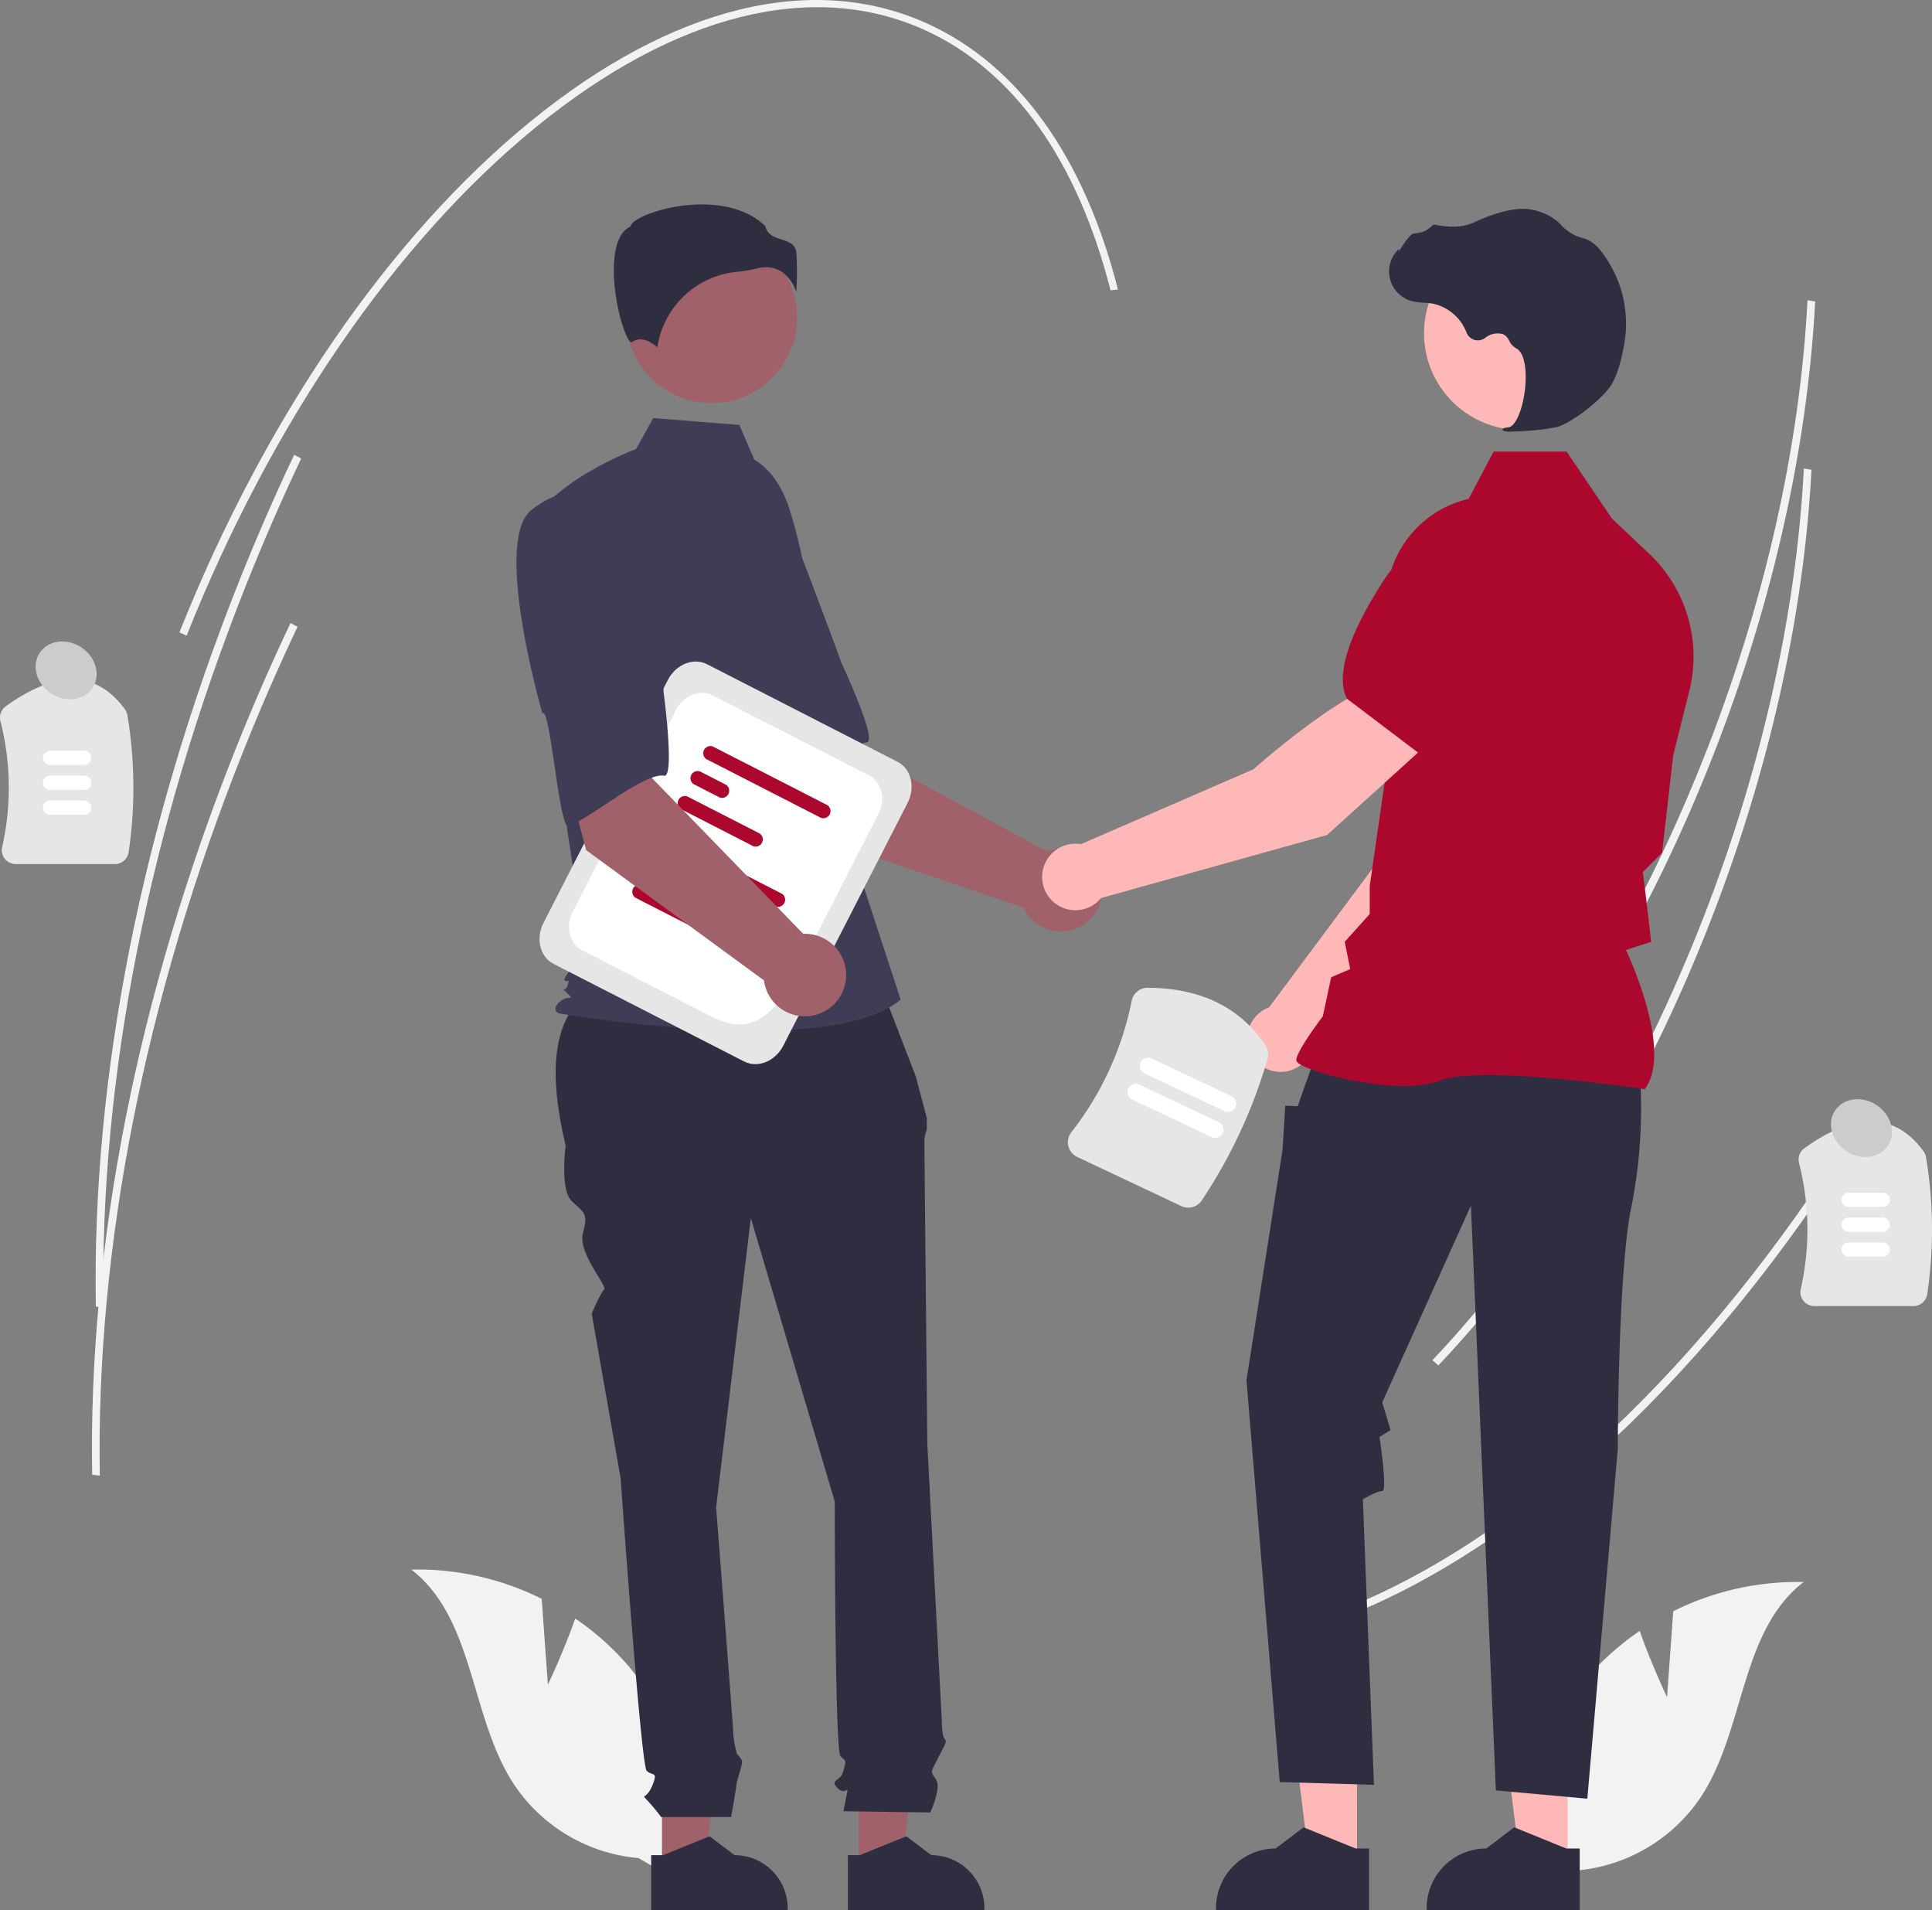 <svg xmlns="http://www.w3.org/2000/svg" width="416.72" height="411.896" viewBox="0 0 416.72 411.896">
  <rect x="0" y="0" width="416.72" height="411.896" fill="#808080" stroke="none"/>
  <g id="item1" transform="translate(-15.732)">
    <path id="パス_6" data-name="パス 6" d="M786.633,249.288c-2.645,29.145-10.181,59.877-22,89.53-14.615,36.669-34.584,68.967-57.747,93.4L705.6,431.1c23.051-24.318,42.929-56.473,57.483-92.99,13.154-33,20.977-67.342,22.635-99.3l1.643.275Q787.1,244.149,786.633,249.288Z" transform="translate(-380.118 -174.059)" fill="#f2f2f2"/>
    <path id="パス_7" data-name="パス 7" d="M787.191,506.164c-32.534,51.759-72.005,88.742-111.142,104.134l-.792-1.451c38.866-15.286,78.106-52.079,110.492-103.6Z" transform="translate(-370.14 -261.665)" fill="#f2f2f2"/>
    <path id="パス_8" data-name="パス 8" d="M785.457,303.352c-2.645,29.145-10.181,59.877-22,89.53-14.615,36.669-34.584,68.967-57.747,93.4l-1.285-1.121c23.051-24.318,42.929-56.473,57.483-92.99,13.154-33,20.977-67.342,22.635-99.3l1.643.275Q785.924,298.213,785.457,303.352Z" transform="translate(-379.731 -191.836)" fill="#f2f2f2"/>
    <path id="パス_9" data-name="パス 9" d="M268.862,400.467H247.516a3.021,3.021,0,0,1-2.372-1.143,2.959,2.959,0,0,1-.579-2.514,58.051,58.051,0,0,0-.373-27.207,3.026,3.026,0,0,1,1.174-3.18c10.976-7.894,19.62-7.665,25.693.682a3.034,3.034,0,0,1,.531,1.282,95,95,0,0,1,.266,29.482A3.014,3.014,0,0,1,268.862,400.467Z" transform="translate(-228.372 -214.127)" fill="#e6e6e6"/>
    <path id="パス_10" data-name="パス 10" d="M266.783,386.616H259.44a1.531,1.531,0,1,1,0-3.062h7.343a1.531,1.531,0,0,1,0,3.062Z" transform="translate(-232.911 -221.652)" fill="#fff"/>
    <path id="パス_11" data-name="パス 11" d="M266.783,394.616H259.44a1.531,1.531,0,1,1,0-3.062h7.343a1.531,1.531,0,0,1,0,3.062Z" transform="translate(-232.911 -224.282)" fill="#fff"/>
    <path id="パス_12" data-name="パス 12" d="M266.783,402.616H259.44a1.531,1.531,0,1,1,0-3.062h7.343a1.531,1.531,0,0,1,0,3.062Z" transform="translate(-232.911 -226.913)" fill="#fff"/>
    <path id="パス_13" data-name="パス 13" d="M846.862,542.467H825.516a3.021,3.021,0,0,1-2.372-1.143,2.958,2.958,0,0,1-.579-2.514,58.053,58.053,0,0,0-.373-27.207,3.026,3.026,0,0,1,1.174-3.18c10.976-7.894,19.62-7.665,25.693.682a3.034,3.034,0,0,1,.531,1.282,95,95,0,0,1,.266,29.482A3.014,3.014,0,0,1,846.862,542.467Z" transform="translate(-418.425 -260.818)" fill="#e6e6e6"/>
    <path id="パス_14" data-name="パス 14" d="M844.783,528.616H837.44a1.531,1.531,0,1,1,0-3.062h7.343a1.531,1.531,0,1,1,0,3.062Z" transform="translate(-422.964 -268.343)" fill="#fff"/>
    <path id="パス_15" data-name="パス 15" d="M844.783,536.616H837.44a1.531,1.531,0,1,1,0-3.062h7.343a1.531,1.531,0,1,1,0,3.062Z" transform="translate(-422.964 -270.973)" fill="#fff"/>
    <path id="パス_16" data-name="パス 16" d="M844.783,544.616H837.44a1.531,1.531,0,1,1,0-3.062h7.343a1.531,1.531,0,1,1,0,3.062Z" transform="translate(-422.964 -273.604)" fill="#fff"/>
    <path id="パス_18" data-name="パス 18" d="M405.74,671.445l-1.331-18.517a59.9,59.9,0,0,0-28.122-6.306C390,657.221,388.9,678.407,398.4,692.906a36.03,36.03,0,0,0,26.866,15.922l11.413,6.566a60.375,60.375,0,0,0-14.057-48.558,58.318,58.318,0,0,0-10.986-9.662C409.139,664.336,405.74,671.445,405.74,671.445Z" transform="translate(-271.835 -308.146)" fill="#f2f2f2"/>
    <path id="パス_19" data-name="パス 19" d="M764.342,675.445l1.331-18.517a59.9,59.9,0,0,1,28.122-6.306c-13.714,10.6-12.615,31.786-22.112,46.285a36.03,36.03,0,0,1-26.866,15.922L733.4,719.394a60.375,60.375,0,0,1,14.058-48.558,58.313,58.313,0,0,1,10.986-9.662C760.942,668.336,764.342,675.445,764.342,675.445Z" transform="translate(-389.036 -309.462)" fill="#f2f2f2"/>
    <path id="パス_21" data-name="パス 21" d="M496.564,390.519l-19.231-30.2L499.6,348.392l5.845,23.042,41.181,22.253A8.9,8.9,0,1,1,541.56,405.8Z" transform="translate(-305.06 -210.09)" fill="#a0616a"/>
    <path id="パス_22" data-name="パス 22" d="M455.875,308.226c-6.042,8.872,15.431,41.119,15.431,41.119,1.046-2.255,11.046,23.066,12.721,21.57,4.76-4.251,12.212-16.093,16.354-16.621,2.369-.3-5.494-17.1-5.494-17.1s-3.593-9.92-8.469-22.591a22.755,22.755,0,0,0-16.529-14.454S461.917,299.355,455.875,308.226Z" transform="translate(-297.652 -194.221)" fill="#3f3d56"/>
    <path id="パス_23" data-name="パス 23" d="M236.174,583.233h9.133l4.345-35.227H236.172Z" transform="translate(-77.656 -180.19)" fill="#a0616a"/>
    <path id="パス_24" data-name="パス 24" d="M453.368,736.385h2.571l10.036-4.081,5.379,4.081h0a11.463,11.463,0,0,1,11.462,11.461v.373H453.369Z" transform="translate(-297.181 -336.325)" fill="#2f2e41"/>
    <path id="パス_25" data-name="パス 25" d="M299.39,583.233h9.133l4.345-35.227H299.389Z" transform="translate(-98.443 -180.19)" fill="#a0616a"/>
    <path id="パス_26" data-name="パス 26" d="M516.585,736.385h2.571l10.036-4.081,5.379,4.081h0a11.463,11.463,0,0,1,11.462,11.461v.373H516.586Z" transform="translate(-317.967 -336.325)" fill="#2f2e41"/>
    <path id="パス_27" data-name="パス 27" d="M491.99,455.889l-59.405,1.485c-11.282,6.128-11.454,19.391-7.757,35.138,0,0-1.248,9.36,1.248,11.855s3.744,2.5,2.5,6.864,5.346,11.5,4.545,12.3-2.673,5.169-2.673,5.169l6.24,35.567s4.368,61.773,5.616,63.021,2.5,0,1.248,3.12-2.5,1.872-1.248,3.12a45.978,45.978,0,0,1,3.12,3.744h15.086s1.137-6.24,1.137-6.864,1.248-4.368,1.248-4.992-1.1-1.727-1.1-1.727a20.533,20.533,0,0,1-.769-3.889c0-1.248-3.744-49.294-3.744-49.294l7.488-62.4,18.1,61.15s0,53.662,1.248,54.91,1.248.624.624,3.12-3.12,1.872-1.248,3.744,2.5-1.248,1.872,1.872l-.624,3.12,18.719.268s2.5-5.26,1.248-7.132-1.173-1.361.349-4.424,2.146-3.687,1.523-4.311-.624-3.943-.624-3.943l-3.12-59.7s-.624-63.021-.624-64.893a6.223,6.223,0,0,1,.518-2.807V486.54l-2.39-9Z" transform="translate(-287.089 -245.436)" fill="#2f2e41"/>
    <circle id="楕円形_2" data-name="楕円形 2" cx="18.457" cy="18.457" r="18.457" transform="translate(150.758 50.014)" fill="#a0616a"/>
    <path id="パス_28" data-name="パス 28" d="M463.485,285.632c3.976,2.364,6.355,6.708,7.721,11.127a105.45,105.45,0,0,1,4.531,25.194l1.442,25.6,17.862,54.51c-15.48,13.1-73.669,2.977-73.669,2.977s-1.786-.6,0-2.382,3.525-.2,1.739-1.99-.555.2.041-1.582,0-.6-.6-1.191,4.609-5.954,4.609-5.954L422.4,360.653l-5.954-63.113c7.145-8.931,21.514-14.2,21.514-14.2l3.713-6.683,18.564,1.485Z" transform="translate(-285.041 -186.504)" fill="#3f3d56"/>
    <path id="パス_29" data-name="パス 29" d="M477.667,222.6a8.554,8.554,0,0,1,3.039,4.269,60.076,60.076,0,0,0,.039-8.376c-.217-1.96-1.6-2.4-3.2-2.912-1.443-.462-3.075-.983-3.514-2.886-5.8-5.644-15.9-5.36-22.814-3.391-3.8,1.083-5.992,2.475-6.188,3.291l-.041.168-.154.077c-2.932,1.466-3.5,6.095-3.465,9.72.071,6.83,2.43,14.587,3.758,15.217.07.033.088.02.119-.005h0c2-1.6,4.441.121,5.513,1.057a19.2,19.2,0,0,1,17.189-16.283,30.128,30.128,0,0,0,4.143-.695,8.721,8.721,0,0,1,2.116-.278A6.023,6.023,0,0,1,477.667,222.6Z" transform="translate(-293.236 -163.935)" fill="#2f2e41"/>
    <path id="パス_30" data-name="パス 30" d="M659.182,443.028l35.505-36.055,9.354-28.836-15.053-6.089c-7.457,7.522-15.134,30.549-15.134,30.549l-24.234,32.525c-.194.072-.386.148-.577.238a7.173,7.173,0,1,0,10.137,7.669Z" transform="translate(-360.169 -217.868)" fill="#ffb8b8"/>
    <path id="パス_31" data-name="パス 31" d="M704.453,360.033l19.037,5.507.071-.014c7-1.359,12.533-12.988,15.944-22.5a13.153,13.153,0,0,0-7.124-16.483h0a13.182,13.182,0,0,0-13.756,2.1l-9.492,8.173Z" transform="translate(-379.74 -202.554)" fill="#6c63ff"/>
    <path id="パス_32" data-name="パス 32" d="M452.119,579.549H441.881l-4.87-39.489h15.11Z" transform="translate(-143.694 -177.578)" fill="#ffb8b8"/>
    <path id="パス_33" data-name="パス 33" d="M667.9,734.01h-2.882l-11.251-4.575-6.03,4.575h0a12.849,12.849,0,0,0-12.849,12.848v.418H667.9Z" transform="translate(-356.868 -335.381)" fill="#2f2e41"/>
    <path id="パス_34" data-name="パス 34" d="M519.8,579.549H509.564l-4.87-39.489H519.8Z" transform="translate(-165.949 -177.578)" fill="#ffb8b8"/>
    <path id="パス_35" data-name="パス 35" d="M735.588,734.01h-2.882l-11.251-4.575-6.03,4.575h0a12.85,12.85,0,0,0-12.849,12.848v.418h33.012Z" transform="translate(-379.123 -335.381)" fill="#2f2e41"/>
    <path id="パス_36" data-name="パス 36" d="M729.546,485.757a108.682,108.682,0,0,1-1.793,28.094c-2.989,13.748-2.989,52.467-2.989,52.467l-6.575,75.449-19.725-1.793-5.38-126.123L673.956,556.29l1.793,5.977-2.389,1.494s1.791,11.656.6,11.656-4.184,1.793-4.184,1.793l2.391,61.567-20.323-.6-7.173-86.672,7.771-49.612.6-9.564,2.69.111,1.37-4,2.516-6.874Z" transform="translate(-360.082 -253.881)" fill="#2f2e41"/>
    <path id="パス_37" data-name="パス 37" d="M735.85,424.933l.106-.149c5.69-7.966-2.868-27.107-4.158-29.881l5.436-1.764-1.224-10.405-.58-4.639,4.155-4.155.012-.1,2.391-20.921,3.476-13.9a30.507,30.507,0,0,0-8.659-29.564l-8.036-7.577L719,287.429H703.256l-5.4,10.2a22.954,22.954,0,0,0-17.76,23.436l1.224,26.75-4.791,33.306,0,6.028-5.392,5.992,1.177,5.887-4.1,1.759L666.4,409.24c-.75.989-5.7,7.588-5.7,9.392,0,.271.2.533.629.823,3.373,2.284,22.015,6.94,30.266,3.638,8.789-3.514,43.725,1.758,44.077,1.811Z" transform="translate(-365.353 -190.045)" fill="#ac082e"/>
    <circle id="楕円形_3" data-name="楕円形 3" cx="20.857" cy="20.857" r="20.857" transform="translate(322.886 51.006)" fill="#ffb8b8"/>
    <path id="パス_38" data-name="パス 38" d="M716.9,257.458a56.727,56.727,0,0,0,9.629-.923c3.146-.725,10.086-6.092,11.978-9.262h0c1.405-2.356,2.249-6,2.709-8.641a25.357,25.357,0,0,0-4.953-20.009,8.012,8.012,0,0,0-3.306-2.677c-.117-.042-.237-.079-.359-.111a9.884,9.884,0,0,1-4.994-2.915,8.155,8.155,0,0,0-.839-.82,12.175,12.175,0,0,0-5.144-2.419c-3.039-.73-7.387.185-12.923,2.721-2.781,1.274-5.867.919-8.246.467a.774.774,0,0,0-.722.269,5.466,5.466,0,0,1-3.676,1.576c-.845.059-1.7,1.253-2.734,2.807-.234.353-.508.765-.706,1.016l-.04-.472-.465.54a6.633,6.633,0,0,0,3.273,10.726,12.935,12.935,0,0,0,2.612.347c.534.034,1.085.069,1.615.147a10,10,0,0,1,7.6,6.3,2.615,2.615,0,0,0,3.979,1.167,4.321,4.321,0,0,1,3.918-.818,2.869,2.869,0,0,1,1.3,1.405,3.738,3.738,0,0,0,1.461,1.618c2.171,1.05,2.445,5.94,1.781,10.04-.64,3.952-2.033,6.835-3.388,7.011-1.043.135-1.16.212-1.231.4l-.063.167.121.152a4.271,4.271,0,0,0,1.811.195Z" transform="translate(-375.152 -164.401)" fill="#2f2e41"/>
    <path id="パス_39" data-name="パス 39" d="M662.932,374.028l-10.025-12.774c-10.212,2.812-28.332,18.963-28.332,18.963l-37.212,16.148a7.169,7.169,0,1,0,4.355,11.616l48.746-13.6Z" transform="translate(-338.492 -214.319)" fill="#ffb8b8"/>
    <path id="パス_40" data-name="パス 40" d="M692.3,363.012l15.819-17.634L709,332.884a13.183,13.183,0,0,0-6.542-12.282h0a13.152,13.152,0,0,0-17.472,4.142c-5.589,8.424-11.6,19.813-8.509,26.235l.031.065Z" transform="translate(-370.264 -200.383)" fill="#ac082e"/>
    <path id="パス_41" data-name="パス 41" d="M461.624,441.133,420.51,420.077c-2.924-1.5-3.893-5.47-2.159-8.856l26.807-52.342c1.734-3.385,5.523-4.921,8.448-3.423l41.113,21.056c2.924,1.5,3.893,5.47,2.159,8.856L470.072,437.71C468.338,441.1,464.548,442.631,461.624,441.133Z" transform="translate(-285.383 -212.224)" fill="#e6e6e6"/>
    <path id="パス_42" data-name="パス 42" d="M457.709,434.757l-27.933-14.306c-2.739-1.4-3.646-5.123-2.023-8.294l22.271-43.485c1.624-3.17,5.173-4.608,7.912-3.206l33.737,17.278c2.739,1.4,3.646,5.123,2.022,8.293l-12.1,23.623C474.364,428.785,469.908,441.005,457.709,434.757Z" transform="translate(-288.493 -215.528)" fill="#fff"/>
    <path id="パス_43" data-name="パス 43" d="M480.916,426l-24.741-12.671a1.547,1.547,0,0,1,1.4-2.725l24.741,12.671a1.547,1.547,0,0,1-1.4,2.725Z" transform="translate(-297.89 -230.52)" fill="#ac082e"/>
    <path id="パス_44" data-name="パス 44" d="M457.713,424.245l-5.646-2.892a1.547,1.547,0,0,1,1.4-2.725l5.646,2.892a1.547,1.547,0,0,1-1.4,2.725Z" transform="translate(-296.539 -233.157)" fill="#6c63ff"/>
    <path id="パス_45" data-name="パス 45" d="M463.6,437.389l-15.646-8.013a1.547,1.547,0,0,1,1.4-2.725L465,434.663a1.547,1.547,0,0,1-1.4,2.725Z" transform="translate(-295.188 -235.795)" fill="#ac082e"/>
    <path id="パス_46" data-name="パス 46" d="M495.5,397.52l-24.741-12.671a1.547,1.547,0,0,1,1.4-2.725L496.9,394.794a1.547,1.547,0,0,1-1.4,2.725Z" transform="translate(-302.686 -221.154)" fill="#ac082e"/>
    <path id="パス_47" data-name="パス 47" d="M472.3,395.763l-5.646-2.892a1.547,1.547,0,0,1,1.4-2.725l5.646,2.892a1.547,1.547,0,0,1-1.4,2.725Z" transform="translate(-301.335 -223.792)" fill="#ac082e"/>
    <path id="パス_48" data-name="パス 48" d="M478.191,408.907l-15.646-8.013a1.547,1.547,0,0,1,1.4-2.725l15.646,8.013a1.547,1.547,0,0,1-1.4,2.725Z" transform="translate(-299.984 -226.43)" fill="#ac082e"/>
    <path id="パス_49" data-name="パス 49" d="M427.935,396.253l-9.288-34.578,24.82-4.7-1.335,23.734,32.612,33.579a8.9,8.9,0,1,1-8.467,10.036Z" transform="translate(-285.764 -212.913)" fill="#a0616a"/>
    <path id="パス_50" data-name="パス 50" d="M413.29,304.135c-8.425,6.651,2.388,43.854,2.388,43.854,1.674-1.837,3.62,25.317,5.666,24.392,5.816-2.628,16.476-11.69,20.585-10.951,2.35.422-.112-17.961-.112-17.961s-.453-10.541-1.3-24.091a22.755,22.755,0,0,0-11.433-18.746S421.715,297.484,413.29,304.135Z" transform="translate(-282.946 -194.141)" fill="#3f3d56"/>
    <path id="パス_51" data-name="パス 51" d="M611.738,506.779,589.3,496.185a3.511,3.511,0,0,1-1.926-2.379,3.438,3.438,0,0,1,.639-2.93,67.506,67.506,0,0,0,13.03-28.36,3.488,3.488,0,0,1,3.418-2.813c11.442.039,19.994,4.217,25.417,12.417a3.531,3.531,0,0,1,.462,2.937,110.425,110.425,0,0,1-14.168,30.476A3.5,3.5,0,0,1,611.738,506.779Z" transform="translate(-341.212 -246.691)" fill="#e6e6e6"/>
    <path id="パス_52" data-name="パス 52" d="M624.648,502.074l-17.154-8.1a1.78,1.78,0,1,1,1.52-3.218l17.154,8.1a1.78,1.78,0,0,1-1.52,3.218Z" transform="translate(-347.523 -256.845)" fill="#fff"/>
    <path id="パス_53" data-name="パス 53" d="M628.619,493.666l-17.154-8.1a1.78,1.78,0,1,1,1.52-3.218l17.154,8.1a1.78,1.78,0,1,1-1.52,3.218Z" transform="translate(-348.829 -254.08)" fill="#fff"/>
    <path id="パス_54" data-name="パス 54" d="M504.2,204.767l-1.6.175c-7.12-27.978-20.92-47.361-39.91-56.054-24.141-11.05-53.993-3.63-84.056,20.894-30.216,24.649-56.965,63.584-75.319,109.634l-1.549-.709c18.435-46.251,45.321-85.374,75.706-110.16,30.538-24.911,61-32.386,85.771-21.047C482.783,156.443,496.944,176.245,504.2,204.767Z" transform="translate(-247.333 -142.337)" fill="#f2f2f2"/>
    <path id="パス_55" data-name="パス 55" d="M319.173,289.256c-4.176,8.8-8.148,17.911-11.806,27.088-21.049,52.811-31.715,106.744-30.844,155.973l-1.645-.176c-.873-49.412,9.825-103.531,30.94-156.507,3.668-9.2,7.652-18.342,11.839-27.164Z" transform="translate(-238.475 -190.387)" fill="#f2f2f2"/>
    <path id="パス_56" data-name="パス 56" d="M318,343.319c-4.176,8.8-8.148,17.911-11.806,27.088-21.049,52.811-31.715,106.744-30.844,155.973L273.7,526.2c-.873-49.412,9.825-103.531,30.939-156.507,3.668-9.2,7.652-18.342,11.839-27.164Z" transform="translate(-238.088 -208.164)" fill="#f2f2f2"/>
    <ellipse id="楕円形_4" data-name="楕円形 4" cx="5.945" cy="6.843" rx="5.945" ry="6.843" transform="translate(21.007 145.723) rotate(-56.364)" fill="#ccc"/>
    <ellipse id="楕円形_5" data-name="楕円形 5" cx="5.945" cy="6.843" rx="5.945" ry="6.843" transform="translate(408.245 244.436) rotate(-56.364)" fill="#ccc"/>
  </g>
</svg>
